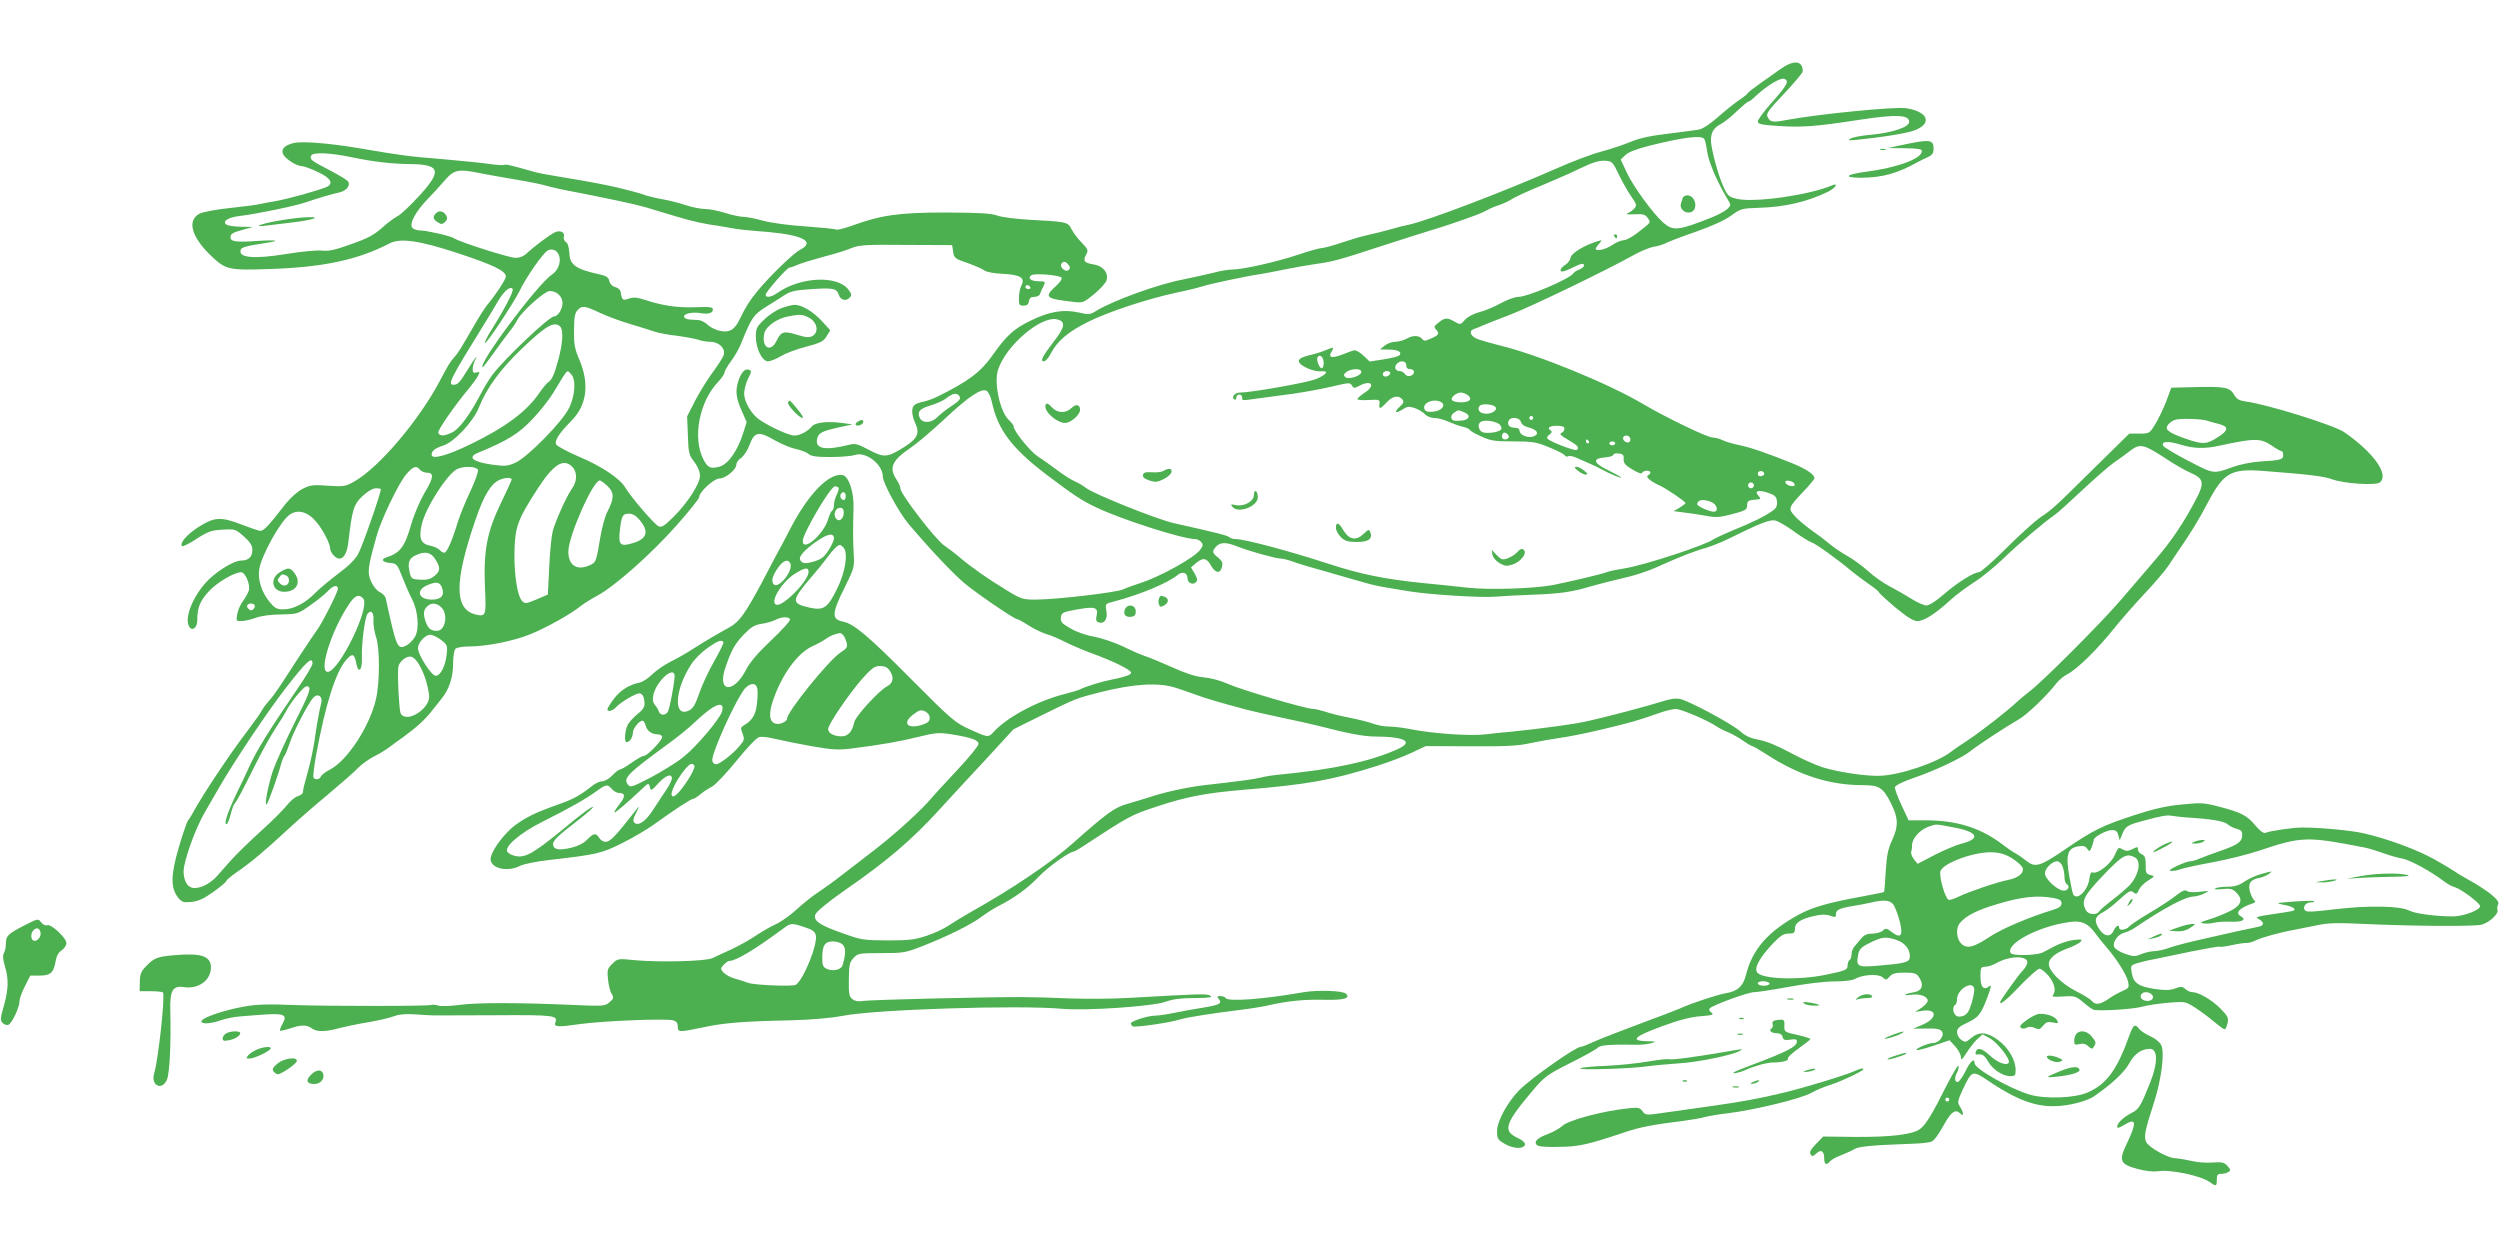 <?xml version="1.0" standalone="no"?>
<!DOCTYPE svg PUBLIC "-//W3C//DTD SVG 20010904//EN"
 "http://www.w3.org/TR/2001/REC-SVG-20010904/DTD/svg10.dtd">
<svg version="1.0" xmlns="http://www.w3.org/2000/svg"
 width="1280pt" height="640pt" viewBox="0 0 1280 640"
 preserveAspectRatio="xMidYMid meet">
<g transform="translate(0,640) scale(0.1,-0.1)"
fill="#4caf50" stroke="none">
<path d="M9114 6045 c-27 -19 -74 -53 -106 -75 -31 -22 -58 -43 -60 -47 -1 -5
-22 -21 -46 -37 -23 -16 -72 -55 -108 -87 -42 -37 -78 -60 -98 -63 -17 -3 -89
-12 -159 -21 -88 -10 -149 -24 -190 -42 -34 -14 -102 -37 -151 -50 -49 -13
-149 -51 -223 -84 -270 -119 -658 -267 -758 -289 -22 -4 -65 -15 -95 -24 -30
-9 -84 -22 -120 -30 -36 -8 -98 -27 -139 -41 -41 -14 -83 -25 -94 -25 -10 0
-64 -15 -120 -34 -115 -38 -284 -76 -338 -76 -19 0 -62 -7 -94 -16 -33 -8
-104 -24 -158 -35 -131 -25 -361 -109 -445 -161 -31 -19 -38 -20 -89 -8 -78
17 -148 6 -245 -41 -87 -42 -125 -77 -197 -179 -60 -85 -122 -132 -284 -212
-20 -10 -52 -21 -70 -25 -17 -3 -38 -10 -44 -16 -18 -13 -16 -52 3 -93 24 -51
12 -79 -52 -120 -90 -57 -105 -59 -184 -18 -60 32 -71 35 -106 26 -120 -30
-173 -20 -160 32 7 30 23 38 116 59 l65 14 -58 8 c-71 9 -134 2 -150 -18 -22
-26 -61 -47 -90 -47 -28 0 -128 46 -180 82 -41 29 -77 92 -77 133 0 20 9 54
20 76 18 35 19 40 5 46 -21 7 -39 -12 -54 -56 -17 -52 -13 -88 16 -153 l26
-59 -18 -57 c-28 -89 -77 -159 -120 -171 -47 -13 -62 -6 -84 38 -56 110 -21
293 75 395 19 20 34 42 34 50 0 7 15 33 33 57 18 24 41 64 51 89 53 133 63
148 128 189 35 21 79 50 98 62 28 18 55 24 140 29 107 7 124 3 135 -30 8 -26
36 -34 54 -15 13 13 13 18 -5 42 -56 75 -247 66 -364 -17 -31 -22 -60 -26 -60
-9 0 14 110 139 122 139 6 0 24 6 41 14 18 8 77 26 132 41 55 14 120 34 145
45 40 16 73 18 280 16 l235 -1 5 -34 c5 -32 9 -36 75 -58 39 -14 77 -31 85
-38 9 -7 48 -15 92 -17 91 -4 118 -20 98 -59 -7 -12 -13 -41 -13 -63 -1 -37 2
-41 24 -41 17 0 25 6 27 23 3 16 10 22 28 22 15 0 27 7 30 18 3 9 10 25 15 34
14 26 12 28 -25 28 -38 0 -57 17 -35 31 16 11 140 1 153 -12 6 -5 -4 -22 -27
-43 -63 -57 -54 -65 83 -81 55 -7 56 -6 113 40 31 26 60 58 63 71 10 38 -20
73 -66 80 -49 8 -57 18 -39 50 12 22 10 28 -23 62 -20 20 -43 51 -52 69 -18
37 -27 38 -219 48 -66 4 -138 13 -160 21 -32 12 -94 15 -265 16 -240 0 -331
-13 -484 -69 -37 -13 -72 -22 -78 -18 -5 3 -75 10 -156 16 -85 5 -176 18 -217
29 -40 11 -85 20 -102 20 -16 0 -59 9 -93 20 -35 11 -81 20 -103 20 -21 0 -65
9 -96 19 -32 11 -87 25 -122 31 -35 6 -80 17 -100 25 -20 7 -76 22 -126 34
-90 20 -126 27 -305 57 -52 8 -108 19 -125 24 -122 35 -146 40 -153 36 -5 -3
-37 -1 -73 4 -35 6 -144 16 -241 25 -174 14 -206 18 -423 55 -153 26 -293 38
-340 28 -49 -11 -69 -33 -54 -60 13 -23 67 -58 92 -58 10 0 48 -13 83 -30 70
-32 85 -62 42 -79 -47 -19 -196 -60 -258 -71 -36 -6 -74 -13 -85 -16 -11 -3
-77 -11 -147 -19 -69 -7 -139 -20 -156 -29 -66 -34 -42 -120 60 -217 75 -71
89 -74 312 -66 269 10 441 48 601 131 54 28 150 15 342 -48 189 -62 253 -93
253 -122 0 -14 -52 -94 -96 -146 -12 -15 -41 -60 -64 -100 -66 -115 -84 -145
-104 -167 -21 -23 -30 -38 -74 -121 -106 -201 -310 -442 -436 -514 -47 -27
-54 -28 -136 -23 -77 6 -92 4 -131 -16 -25 -13 -61 -45 -87 -77 -97 -125 -114
-142 -136 -137 -12 3 -52 17 -91 32 -104 40 -137 38 -215 -11 -62 -39 -102
-85 -88 -100 4 -4 38 13 74 37 59 38 76 44 133 47 65 4 67 3 110 -35 31 -28
43 -46 43 -66 1 -38 -19 -57 -57 -57 -40 0 -138 -62 -186 -118 -69 -81 -105
-181 -80 -221 16 -25 41 -4 41 32 0 65 13 98 57 147 42 47 132 100 168 100 21
0 48 -65 39 -93 -3 -12 -17 -36 -29 -53 -13 -17 -27 -47 -30 -67 -7 -36 -6
-37 21 -37 16 0 49 8 74 17 27 10 79 17 130 17 84 2 85 2 150 48 36 25 76 58
89 72 27 29 51 34 51 11 0 -16 -76 -167 -103 -205 -23 -31 -151 -226 -193
-292 -18 -27 -43 -62 -57 -76 -13 -15 -30 -37 -36 -49 -6 -12 -39 -59 -74
-105 -91 -119 -226 -323 -273 -408 -10 -19 -24 -42 -31 -50 -6 -8 -28 -71 -48
-140 -41 -140 -42 -206 -3 -256 19 -23 27 -26 68 -22 36 4 63 16 113 52 37 26
67 52 67 57 0 4 24 24 53 44 64 43 144 110 256 214 47 44 142 127 211 184 69
58 139 119 155 137 17 17 53 43 80 57 28 14 61 34 75 45 14 10 48 36 77 56 63
46 110 88 143 131 14 18 37 46 51 64 39 48 59 110 59 180 0 36 5 68 12 75 7 7
37 12 67 12 93 0 231 28 317 63 83 34 207 103 257 144 15 12 53 36 85 53 88
47 276 213 405 359 64 72 117 138 117 146 0 26 75 95 103 95 31 0 87 45 87 71
0 10 11 26 25 35 13 9 33 39 43 67 25 67 47 71 130 22 34 -19 82 -39 107 -44
25 -5 54 -16 64 -25 14 -12 39 -16 114 -16 52 0 108 5 123 10 55 21 144 -47
144 -110 0 -33 85 -188 133 -244 119 -140 228 -254 286 -303 68 -56 254 -183
269 -183 4 0 30 -14 58 -32 27 -17 67 -37 90 -44 22 -6 67 -25 100 -42 32 -16
91 -41 129 -55 118 -43 209 -88 206 -102 -2 -11 -31 -21 -101 -35 -48 -9 -135
-36 -161 -50 -8 -4 -44 -15 -80 -24 -138 -35 -295 -119 -363 -195 -25 -28 -30
-27 -121 15 -74 33 -92 48 -300 257 -217 219 -293 283 -347 294 -62 12 -61 40
10 182 45 91 47 98 43 165 -4 73 -4 124 -1 236 3 82 -25 163 -57 168 -69 10
-172 -95 -263 -268 -24 -47 -60 -115 -80 -151 -19 -37 -51 -97 -71 -135 -82
-153 -114 -198 -161 -224 -58 -32 -129 -73 -194 -115 -28 -18 -78 -47 -111
-63 -33 -17 -75 -46 -95 -66 -19 -19 -48 -38 -64 -41 -53 -11 -98 -39 -131
-83 -18 -24 -33 -48 -33 -53 0 -16 26 -10 45 11 23 25 99 70 118 70 17 0 27
-21 27 -55 0 -16 -12 -33 -36 -51 -19 -15 -42 -40 -50 -55 -15 -30 -19 -89 -6
-89 15 0 32 24 32 47 0 23 32 63 50 63 5 0 12 -11 16 -25 7 -28 31 -45 63 -45
12 0 21 -6 21 -14 0 -18 -76 -96 -93 -96 -8 0 -36 -16 -63 -35 -27 -19 -54
-35 -60 -35 -5 0 -23 -13 -39 -30 -16 -17 -39 -30 -51 -30 -12 0 -35 -10 -51
-23 -64 -50 -95 -68 -175 -96 -116 -41 -165 -65 -223 -108 -52 -40 -111 -118
-122 -161 -13 -54 79 -82 150 -45 18 9 82 22 142 29 253 29 274 34 380 87 55
27 129 71 165 97 101 73 188 130 199 130 5 0 22 11 38 24 15 13 42 30 59 39
17 9 73 68 125 132 54 67 103 118 116 121 13 4 51 -1 86 -10 34 -8 117 -25
185 -37 105 -18 133 -20 205 -11 162 21 234 34 334 58 92 23 110 24 170 15
107 -17 143 -30 143 -50 0 -10 -50 -71 -112 -137 -61 -65 -119 -128 -127 -138
-47 -58 -183 -182 -285 -261 -64 -49 -144 -112 -179 -138 -34 -27 -86 -64
-114 -83 -29 -18 -80 -59 -114 -90 -33 -31 -82 -65 -107 -76 -26 -12 -72 -38
-103 -59 -30 -21 -87 -52 -125 -70 -38 -17 -81 -37 -95 -44 -31 -17 -270 -23
-401 -11 -85 9 -86 8 -113 -19 -25 -24 -27 -32 -22 -80 3 -29 11 -62 19 -74
12 -20 10 -24 -12 -43 -24 -20 -32 -20 -195 -13 -271 12 -484 12 -571 0 -44
-6 -93 -8 -109 -4 -15 5 -31 6 -35 4 -11 -7 -505 -7 -697 -1 -139 6 -200 4
-265 -8 -97 -17 -210 -55 -216 -73 -5 -18 43 -16 98 3 25 9 70 18 100 20 30 3
89 7 130 10 95 6 112 -3 87 -47 -10 -18 -16 -34 -13 -36 2 -2 25 3 50 11 58
20 87 20 112 1 25 -19 69 -19 141 1 32 8 83 19 113 24 85 14 142 27 177 40 20
7 59 10 105 6 40 -3 82 -5 93 -5 11 0 152 0 313 1 302 2 320 -1 305 -38 -8
-22 13 -24 128 -7 120 16 434 29 475 19 17 -5 24 -13 24 -31 0 -31 6 -31 130
-5 106 23 208 31 450 36 106 3 201 11 265 23 169 33 901 56 1123 36 122 -11
463 12 530 36 38 14 80 19 150 19 76 1 93 3 78 12 -19 11 -42 10 -411 -11 -82
-5 -220 -6 -305 -3 -85 4 -200 7 -255 7 -206 0 -777 -14 -808 -20 -21 -4 -39
-1 -52 9 -17 13 -20 25 -19 100 1 76 4 89 24 111 22 24 29 25 142 25 111 0
124 2 206 34 127 49 258 114 307 152 24 18 62 42 85 54 83 42 152 92 207 150
47 50 159 130 181 130 3 0 22 11 41 23 241 158 251 164 382 207 150 50 252 70
443 86 329 27 452 49 681 121 61 19 143 50 183 69 l72 34 228 -1 c179 -1 243
2 302 15 41 9 109 21 150 27 41 5 143 25 225 45 150 36 178 44 289 83 33 12
71 21 86 21 27 0 164 -58 210 -90 14 -9 41 -23 60 -30 19 -8 53 -27 74 -42 21
-15 43 -28 47 -28 5 0 41 -21 81 -47 162 -104 318 -153 485 -153 85 0 104 -12
145 -93 38 -77 39 -116 5 -190 -21 -46 -27 -78 -32 -159 -3 -56 -7 -103 -9
-105 -1 -2 -54 -12 -117 -24 -164 -30 -246 -53 -314 -89 -161 -87 -243 -179
-276 -313 -14 -56 -43 -83 -102 -92 -45 -8 -179 -52 -237 -79 -19 -8 -114 -45
-210 -80 -96 -36 -200 -76 -230 -90 -30 -14 -60 -26 -67 -26 -26 0 -254 -161
-313 -220 -61 -62 -114 -159 -115 -209 0 -42 3 -46 40 -68 44 -26 98 -27 103
-3 1 10 -14 23 -40 35 -74 35 -62 73 74 235 67 79 76 86 203 150 69 34 130 69
136 76 10 13 63 17 194 15 28 -1 64 3 80 8 27 8 25 9 -22 10 -89 2 -67 24 75
76 89 33 148 48 199 52 63 5 70 8 55 19 -11 8 -14 16 -7 22 17 17 196 82 225
82 16 0 95 12 177 27 86 16 183 28 233 28 51 0 94 5 108 13 39 23 120 27 141
8 17 -15 19 -15 36 4 14 16 31 20 76 20 51 0 61 -3 75 -24 26 -41 15 -70 -29
-77 -50 -8 -59 -19 -9 -12 42 6 82 -9 82 -31 0 -8 -15 -24 -32 -36 l-33 -21
41 6 c75 11 72 -41 -4 -72 l-47 -20 69 1 c54 1 71 -3 79 -16 14 -21 -15 -58
-45 -58 -24 0 -93 -29 -85 -36 3 -3 42 7 87 22 l82 28 29 -32 c16 -18 29 -42
29 -55 0 -18 6 -13 29 23 16 25 40 56 55 70 l27 24 35 -19 c40 -21 109 -109
99 -126 -11 -17 -56 -1 -97 37 -41 37 -63 43 -72 19 -3 -9 -1 -15 7 -14 27 3
36 -2 56 -36 24 -41 75 -75 114 -75 24 0 27 4 27 32 0 51 -37 114 -90 153 -57
42 -96 45 -138 10 -26 -22 -31 -23 -50 -9 -12 8 -22 26 -22 39 0 20 11 29 53
49 58 28 69 41 104 134 18 48 20 62 9 53 -29 -24 -46 -6 -46 49 0 46 2 50 24
50 14 0 40 9 58 19 64 37 158 40 158 4 0 -9 -9 -26 -19 -37 -19 -20 -40 -48
-97 -129 -52 -72 -12 -51 74 41 48 50 95 92 104 92 9 0 30 -17 47 -37 31 -37
40 -80 21 -99 -7 -7 11 -9 53 -6 60 4 65 2 106 -32 23 -20 48 -37 54 -37 49
-6 201 5 242 16 28 8 89 17 137 21 87 7 87 7 140 -27 29 -19 72 -51 96 -72 24
-20 47 -37 52 -37 5 0 11 14 15 31 6 27 2 36 -36 75 -45 45 -111 84 -144 84
-10 0 -26 7 -36 16 -15 14 -23 14 -53 3 -27 -10 -51 -10 -107 -2 -82 13 -107
31 -115 85 -6 34 -4 36 27 46 19 6 59 16 89 21 30 6 117 24 192 40 75 15 139
26 142 24 2 -3 31 1 63 8 32 7 67 12 77 11 10 0 32 6 47 14 29 14 120 40 199
54 25 5 76 15 115 23 55 12 105 13 250 6 241 -11 541 -13 587 -4 40 8 93 56
85 77 -2 7 -1 20 4 29 9 19 -48 66 -151 124 -36 20 -69 40 -75 45 -5 4 -49 31
-97 58 -88 50 -244 108 -368 136 -61 14 -227 30 -315 29 -46 0 -162 -17 -185
-27 -11 -4 -27 8 -52 37 -43 52 -74 68 -187 97 -76 20 -92 21 -190 11 -77 -7
-143 -22 -241 -54 -166 -54 -213 -77 -360 -178 -126 -86 -151 -93 -197 -55
-15 12 -39 29 -52 36 -13 6 -44 28 -69 47 -110 84 -234 123 -392 123 l-88 0
-36 77 c-20 42 -35 84 -34 92 2 10 37 27 93 47 107 36 252 104 292 137 35 29
182 125 246 162 45 25 147 123 197 188 12 15 36 35 53 44 51 25 158 131 244
239 27 34 93 110 148 169 55 58 112 125 127 148 15 23 37 56 48 72 59 84 110
167 152 248 83 157 119 178 283 166 235 -18 313 -27 355 -43 62 -22 224 -33
245 -16 48 40 -30 151 -182 257 -49 35 -395 143 -503 157 -36 5 -48 12 -62 36
-21 37 -49 42 -202 38 l-119 -3 -27 -73 c-16 -40 -41 -92 -57 -117 -27 -44
-29 -45 -80 -45 l-51 0 -179 -176 c-208 -206 -213 -210 -278 -254 -27 -19
-105 -89 -173 -157 -68 -68 -131 -123 -140 -123 -27 0 -112 -54 -181 -114 -39
-34 -74 -56 -88 -56 -13 0 -48 16 -78 35 -30 19 -81 48 -112 64 -32 17 -80 51
-107 76 -28 25 -75 60 -105 77 -31 17 -72 45 -92 62 -20 17 -62 49 -94 71 -31
22 -70 55 -86 73 -35 39 -33 43 45 126 31 32 56 63 56 67 0 20 -41 47 -111 76
-134 54 -213 81 -274 94 -33 7 -72 18 -87 26 -15 7 -37 13 -50 13 -26 0 -238
102 -353 170 -178 106 -543 255 -735 301 -47 12 -100 27 -117 34 -36 15 -44
42 -15 51 9 3 31 11 47 19 17 7 80 32 140 55 111 43 491 227 620 299 38 22 88
43 110 47 22 3 54 13 70 22 17 8 85 34 152 57 77 27 141 56 175 80 50 37 56
38 143 41 134 4 246 30 354 82 40 20 58 49 19 32 -113 -48 -389 -88 -481 -69
-46 11 -50 14 -73 63 -28 61 -64 196 -64 238 0 41 15 65 53 84 17 10 54 39 81
66 28 26 54 48 58 48 4 0 16 8 26 18 64 61 136 106 158 98 26 -10 14 -33 -61
-117 -41 -46 -75 -91 -75 -101 0 -13 17 -17 104 -23 122 -8 192 -3 419 32 185
28 252 26 252 -11 0 -27 -87 -56 -196 -66 -48 -4 -95 -13 -105 -20 -16 -9 -10
-10 31 -6 119 12 222 28 273 41 117 31 107 101 -18 121 -55 9 -451 -30 -611
-60 -75 -14 -85 -12 -99 15 -9 16 3 34 85 120 52 55 95 106 95 114 0 56 -47
60 -116 10z m-388 -357 c5 -7 11 -37 15 -66 7 -50 50 -151 100 -235 23 -37 23
-37 4 -56 -11 -11 -45 -29 -75 -42 -179 -71 -203 -73 -254 -29 -53 47 -156
188 -188 259 l-30 64 24 23 c15 15 56 31 123 48 176 44 268 55 281 34z m-6926
-93 c110 -23 205 -34 295 -35 159 -1 170 -33 53 -161 -46 -50 -96 -98 -113
-106 -16 -9 -47 -31 -67 -49 -56 -50 -79 -62 -181 -98 -72 -26 -105 -33 -139
-29 -25 3 -105 -5 -179 -17 -172 -28 -253 -20 -236 23 4 10 34 19 91 27 47 7
86 14 86 17 0 3 -44 3 -98 -1 -103 -7 -132 -3 -132 19 0 18 12 25 69 40 l46
13 -60 1 c-33 1 -66 5 -74 10 -27 17 7 39 72 46 77 9 278 50 332 69 61 21 136
43 173 51 39 8 61 41 40 60 -7 7 -49 32 -93 55 -93 48 -100 54 -92 73 7 19 98
15 207 -8z m6490 -92 c19 -39 48 -89 64 -112 25 -35 27 -43 15 -57 -7 -9 -22
-20 -34 -25 -14 -6 -4 -8 34 -6 45 2 55 -1 68 -20 16 -24 19 -19 -57 -78 -25
-19 -55 -35 -67 -35 -12 0 -39 -11 -59 -25 -34 -23 -84 -34 -84 -18 0 3 8 15
18 26 16 19 16 19 -8 12 -65 -19 -135 -61 -138 -83 -2 -12 -14 -30 -28 -38
-25 -17 -32 -34 -14 -34 6 0 30 9 52 20 47 23 58 24 58 10 0 -6 -11 -15 -24
-20 -13 -5 -27 -13 -30 -19 -17 -28 -234 -121 -282 -121 -18 0 -58 -15 -91
-33 -32 -18 -80 -38 -108 -45 -30 -8 -59 -23 -74 -39 -23 -26 -24 -27 -53 -10
-38 22 -50 21 -82 -4 -25 -20 -26 -23 -11 -39 17 -19 11 -27 -37 -47 -21 -10
-29 -9 -38 3 -16 18 -48 18 -80 -1 -14 -8 -39 -14 -56 -15 -18 0 -42 -9 -55
-20 l-24 -19 47 -1 c46 0 69 -13 52 -30 -5 -5 -41 -14 -80 -20 l-71 -11 -33
31 c-19 18 -40 29 -49 26 -9 -2 -37 -13 -63 -23 -51 -19 -69 -13 -50 17 14 24
11 24 -31 7 -18 -8 -56 -20 -84 -26 -38 -10 -53 -18 -53 -30 0 -22 75 -56 114
-52 44 4 28 -18 -29 -41 -48 -18 -329 -68 -386 -68 -27 0 -47 -24 -29 -35 6
-4 10 1 10 9 0 9 7 16 15 16 8 0 15 -7 15 -15 0 -17 -4 -17 80 -5 36 5 117 16
180 24 63 9 155 26 204 38 81 19 89 20 98 4 8 -14 12 -15 38 -1 64 33 85 1 25
-37 -19 -13 -35 -27 -35 -31 0 -5 26 -7 58 -5 54 3 57 2 55 -19 -4 -30 3 -29
37 7 30 33 61 38 80 15 10 -12 7 -19 -16 -40 -30 -28 -17 -34 21 -9 20 13 30
14 58 5 19 -7 43 -21 52 -31 11 -12 31 -20 49 -20 17 0 50 -9 72 -19 23 -10
55 -22 73 -26 17 -3 34 -11 37 -17 4 -6 31 -21 61 -34 46 -21 69 -24 162 -24
98 0 116 -3 182 -30 40 -16 76 -34 80 -41 4 -6 12 -9 18 -5 6 4 25 0 43 -8 18
-8 49 -22 68 -30 19 -8 46 -21 60 -29 37 -21 100 -47 100 -42 0 3 -29 19 -65
37 -78 37 -85 61 -17 66 23 2 42 8 42 13 0 6 12 9 28 7 22 -2 27 -8 25 -29 -1
-20 8 -31 45 -53 28 -17 48 -24 50 -17 4 13 42 15 42 2 0 -5 -6 -12 -12 -15
-16 -6 14 -32 60 -52 33 -15 132 -82 132 -90 0 -2 -14 -13 -30 -23 l-31 -18
53 -7 c29 -3 80 -11 113 -17 51 -10 71 -8 135 9 62 16 75 23 75 40 0 27 5 31
43 34 29 2 30 3 15 20 -23 25 1 32 52 14 33 -12 41 -19 43 -44 2 -23 -3 -34
-25 -49 -40 -28 -99 -57 -200 -98 -48 -20 -92 -41 -98 -45 -35 -29 -359 -135
-457 -150 -37 -6 -78 -14 -90 -19 -32 -12 -177 -46 -275 -66 -98 -19 -327 -26
-438 -14 -44 5 -148 16 -232 24 -194 20 -314 44 -483 99 -199 65 -428 126
-473 126 -13 0 -27 4 -32 9 -9 9 -55 21 -283 72 -89 20 -411 149 -452 181 -14
11 -39 26 -56 33 -17 7 -57 32 -90 57 -32 24 -78 57 -102 72 -40 28 -122 129
-122 152 0 6 -11 21 -25 34 -45 42 -77 189 -55 257 40 123 218 276 301 258 47
-10 43 -39 -16 -114 -57 -75 -71 -101 -51 -101 9 0 24 17 35 38 34 67 92 115
196 166 106 52 304 117 450 148 50 10 110 25 135 33 42 13 225 52 295 62 17 2
71 13 120 23 50 10 124 23 165 29 83 11 122 22 320 87 74 24 180 58 235 75 55
17 114 35 130 41 118 40 167 59 187 71 13 8 41 20 63 27 22 7 51 21 65 30 14
10 81 41 150 69 69 29 161 69 205 91 58 28 91 38 120 37 39 -2 41 -3 75 -74z
m-5820 8 c30 -6 109 -20 175 -31 66 -11 134 -25 152 -31 17 -5 67 -17 110 -25
43 -8 96 -19 118 -23 207 -42 262 -55 340 -80 143 -44 195 -58 265 -70 36 -5
83 -13 105 -17 47 -9 55 -10 200 -22 177 -16 239 -50 163 -90 -36 -18 -159
-138 -222 -215 -38 -46 -59 -80 -89 -142 -25 -52 -50 -68 -96 -60 -22 4 -52
17 -66 31 -14 13 -36 25 -48 25 -12 1 -33 2 -46 3 -13 1 -26 6 -28 13 -6 16
39 27 83 20 42 -7 64 0 64 19 0 12 -18 14 -91 11 -93 -3 -167 8 -258 38 -40
13 -58 14 -82 6 -31 -11 -34 -9 -41 34 -2 11 -14 22 -28 25 -15 4 -26 15 -30
30 -4 19 -15 27 -45 34 -126 27 -158 49 -160 111 -2 31 -8 51 -18 56 -8 5 -13
17 -10 28 6 23 -21 35 -49 20 -29 -15 -108 -75 -139 -104 -17 -17 -37 -25 -61
-25 -31 0 -289 82 -313 100 -15 11 -140 40 -173 40 -16 0 -35 6 -41 14 -17 20
17 83 77 145 26 27 65 69 86 94 52 60 70 64 196 38z m394 -425 c8 -33 -8 -71
-38 -92 -74 -48 -392 -475 -353 -474 1 0 27 34 57 76 30 42 66 91 80 108 14
17 32 44 40 60 21 41 139 146 164 146 37 0 66 -28 66 -62 0 -31 -24 -68 -43
-68 -25 0 -250 -213 -315 -298 -15 -19 -43 -65 -62 -102 -56 -106 -109 -177
-145 -194 -41 -20 -64 -20 -71 -2 -5 12 81 136 160 231 18 22 38 50 44 62 10
19 9 20 -8 16 -15 -4 -20 0 -20 16 0 12 5 31 10 42 23 43 0 15 -35 -43 -40
-65 -51 -78 -72 -78 -33 0 -22 23 165 325 17 28 45 73 61 102 32 54 65 81 76
63 6 -10 -39 -98 -108 -208 -22 -35 -37 -65 -34 -68 7 -7 145 202 177 266 35
73 123 198 145 208 26 12 51 -1 59 -32z m2606 -41 c10 -12 10 -19 2 -27 -15
-15 -48 14 -38 31 10 15 21 14 36 -4z m-195 -115 c3 -5 -1 -10 -9 -10 -9 0
-16 5 -16 10 0 6 4 10 9 10 6 0 13 -4 16 -10z m-2205 -131 c36 -17 108 -44
160 -59 52 -16 109 -33 125 -39 17 -6 66 -15 110 -20 45 -6 93 -15 109 -20 15
-6 43 -11 62 -11 44 0 78 -32 70 -65 -3 -13 -28 -52 -54 -87 -26 -35 -67 -100
-91 -146 l-43 -84 4 -97 c3 -90 5 -101 33 -136 18 -24 29 -51 29 -71 0 -41
-65 -141 -138 -213 -46 -45 -59 -53 -75 -45 -21 10 -141 149 -169 197 -28 47
-120 109 -236 158 -60 26 -113 54 -118 63 -11 19 14 57 77 121 80 80 94 189
41 314 -23 53 -28 78 -27 148 0 66 4 89 17 104 23 26 38 24 114 -12z m-202
-71 c17 -17 14 -82 -8 -165 -21 -79 -34 -108 -53 -120 -7 -4 -28 -29 -45 -54
-64 -95 -174 -177 -354 -264 -121 -59 -198 -79 -198 -53 0 20 17 33 60 47 56
18 155 124 183 197 38 96 110 195 217 297 123 118 168 145 198 115z m3909
-181 c1 -15 -2 -29 -8 -32 -11 -7 -32 43 -23 56 10 18 29 3 31 -24z m423 -17
c0 -13 7 -20 20 -20 24 0 27 -25 3 -34 -11 -4 -22 -1 -29 8 -6 9 -18 16 -27
16 -22 0 -31 18 -17 35 18 22 50 19 50 -5z m-230 -34 c0 -21 -68 -42 -83 -26
-9 9 -7 15 7 26 26 18 76 19 76 0z m-4046 -12 c26 -25 21 -111 -11 -174 -35
-71 -213 -252 -274 -279 -40 -18 -53 -19 -119 -10 -100 14 -129 38 -72 61 148
61 209 98 277 171 39 40 86 101 106 133 81 133 70 122 93 98z m4194 4 c-7 -19
-38 -22 -38 -4 0 10 9 16 21 16 12 0 19 -5 17 -12z m-2039 -149 c30 -139 102
-234 276 -367 146 -110 182 -134 260 -171 131 -62 440 -161 504 -161 10 0 24
-7 31 -15 11 -13 10 -20 -6 -41 -30 -40 -203 -136 -304 -169 -30 -9 -71 -24
-90 -33 -39 -16 -335 -51 -446 -52 -67 0 -75 2 -150 48 -95 58 -172 111 -239
167 -27 23 -64 51 -82 63 -46 33 -223 263 -223 291 0 9 -9 30 -20 46 -40 60
-23 98 72 162 31 21 107 85 169 143 126 118 193 164 220 149 10 -5 22 -31 28
-60z m-165 18 c-2 -7 -23 -24 -47 -39 -23 -15 -53 -39 -67 -53 -29 -31 -75
-34 -90 -6 -16 31 -2 49 54 65 29 9 64 24 77 34 13 11 31 21 39 24 19 7 40 -9
34 -25z m2601 20 c26 -20 10 -37 -35 -37 -21 0 -42 5 -46 12 -8 13 22 38 46
38 9 0 24 -6 35 -13z m-135 -37 c25 -16 -1 -45 -44 -48 -27 -2 -38 1 -43 14
-12 32 51 57 87 34z m264 -16 c42 -16 -10 -53 -55 -39 -19 6 -25 26 -12 38 8
9 46 9 67 1z m-150 -34 c36 -13 33 -37 -6 -43 -18 -2 -39 -2 -45 0 -19 7 -16
30 5 42 21 13 16 13 46 1z m356 -30 c0 -5 -4 -10 -10 -10 -5 0 -10 5 -10 10 0
6 5 10 10 10 6 0 10 -4 10 -10z m-63 -20 c3 -13 19 -24 44 -30 44 -12 52 -36
15 -46 -29 -7 -66 11 -66 31 0 9 -10 15 -24 15 -28 0 -40 14 -32 35 8 23 57
19 63 -5z m3513 6 c8 -3 34 -10 58 -16 55 -14 54 -33 -5 -70 -57 -36 -74 -37
-166 -5 -87 31 -106 47 -86 71 7 9 22 20 34 24 21 9 139 6 165 -4z m-3621 -20
c7 -8 11 -19 7 -24 -10 -17 -85 -25 -101 -12 -20 17 -19 47 3 53 26 8 75 -2
91 -17z m331 -21 c0 -9 -7 -18 -16 -22 -12 -4 -2 -14 35 -35 50 -29 60 -41 43
-52 -9 -6 -131 41 -147 56 -7 6 -4 14 8 23 12 8 14 15 8 20 -23 13 -9 25 29
25 29 0 40 -4 40 -15z m-286 -46 c-8 -14 -34 -11 -34 4 0 8 3 17 7 20 9 9 34
-13 27 -24z m621 1 c3 -5 4 -14 0 -20 -8 -13 -35 -1 -35 16 0 16 26 19 35 4z
m-210 -20 c3 -5 1 -10 -4 -10 -6 0 -11 5 -11 10 0 6 2 10 4 10 3 0 8 -4 11
-10z m3494 -20 c24 -17 48 -30 53 -30 4 0 8 -9 8 -20 0 -23 -14 -27 -120 -33
-41 -3 -102 -15 -135 -27 -105 -38 -98 -38 -232 31 -67 35 -125 70 -128 77 -9
23 25 25 88 6 69 -21 122 -23 200 -6 181 39 210 39 266 2z m-3359 10 c0 -5 -7
-10 -15 -10 -8 0 -15 5 -15 10 0 6 7 10 15 10 8 0 15 -4 15 -10z m2813 -74
c46 -31 105 -65 131 -76 68 -29 74 -51 33 -130 -63 -121 -125 -215 -211 -315
-47 -55 -128 -149 -180 -210 -98 -114 -403 -420 -466 -466 -19 -15 -46 -37
-60 -50 -43 -42 -193 -159 -255 -199 -33 -22 -72 -48 -87 -60 -72 -55 -257
-118 -362 -122 -69 -3 -211 18 -293 43 -38 12 -113 46 -168 76 -65 35 -121 58
-159 65 -43 8 -68 19 -95 43 -42 38 -260 155 -308 166 -23 5 -52 1 -91 -12
-69 -22 -290 -81 -387 -102 -66 -15 -237 -38 -385 -53 -36 -3 -96 -9 -135 -14
-81 -9 -266 4 -374 25 -40 8 -93 15 -117 15 -24 0 -61 6 -81 14 -21 8 -76 22
-122 31 -47 9 -103 23 -125 31 -23 7 -50 14 -62 14 -36 0 -373 99 -438 129
-35 16 -88 30 -123 33 -43 4 -91 20 -160 51 -54 24 -116 50 -138 57 -22 7 -75
30 -117 51 -43 20 -108 42 -145 49 -39 6 -91 24 -121 42 -46 26 -53 34 -50 57
3 24 8 27 79 40 94 17 113 12 104 -29 -5 -22 -3 -32 9 -36 29 -11 48 15 41 57
-7 38 -6 38 37 49 138 36 280 96 330 138 22 18 48 9 48 -18 0 -25 27 -37 43
-21 9 9 8 19 -6 44 l-19 32 27 23 c34 29 54 25 75 -13 22 -40 47 -44 56 -9 6
22 2 31 -19 49 -31 24 -33 32 -10 57 21 23 52 23 111 -1 59 -23 194 -61 220
-61 11 0 39 -7 63 -16 24 -9 107 -34 184 -55 77 -22 162 -47 189 -54 26 -8 76
-19 110 -24 33 -6 88 -15 121 -20 103 -16 358 -32 431 -26 38 3 123 8 189 10
141 5 205 14 300 43 39 11 113 30 165 42 52 11 129 36 170 55 110 50 198 85
255 100 27 8 77 28 110 44 168 83 217 102 244 96 15 -3 58 -28 95 -55 37 -27
77 -52 89 -56 22 -6 137 -89 208 -149 20 -16 59 -46 87 -65 28 -19 51 -38 52
-42 0 -4 38 -39 84 -78 61 -50 93 -70 113 -70 33 0 92 37 167 106 29 27 85 68
122 92 38 23 107 80 154 125 79 76 203 181 259 220 14 9 78 67 144 129 66 62
139 125 161 140 23 15 59 42 81 59 51 39 69 36 178 -35z m-8153 -46 c26 -26
26 -74 -1 -111 -28 -39 -84 -164 -99 -218 -6 -24 -15 -107 -18 -185 l-7 -140
-58 -25 c-52 -22 -59 -23 -73 -9 -25 25 -42 134 -40 253 3 129 16 164 120 325
81 124 131 155 176 110z m-780 -15 c7 -8 23 -15 35 -15 38 0 36 -25 -10 -101
-24 -41 -55 -113 -69 -162 -34 -118 -57 -148 -128 -171 -30 -9 -20 -25 18 -28
35 -3 38 -6 64 -73 15 -38 37 -89 49 -112 31 -58 39 -149 17 -191 -9 -17 -30
-39 -46 -47 -45 -23 -50 -12 -105 241 -2 11 -16 26 -30 32 -15 7 -34 30 -45
55 -20 46 -18 67 28 232 23 84 115 276 154 319 35 39 49 44 68 21z m297 -1 c3
-9 -15 -59 -40 -112 -25 -53 -53 -122 -62 -152 -29 -96 -57 -160 -70 -160 -7
0 -18 7 -25 15 -7 8 -28 17 -47 21 -48 9 -60 38 -44 107 19 88 135 267 185
287 37 15 96 12 103 -6z m6586 -19 c1 -5 -6 -11 -15 -13 -11 -2 -18 3 -18 13
0 17 30 18 33 0z m-6413 -31 c0 -2 -24 -55 -54 -117 -73 -150 -91 -248 -83
-435 7 -145 5 -151 -49 -138 -109 28 -108 169 1 486 43 126 80 186 125 204 30
12 60 12 60 0z m492 -34 c34 -34 33 -62 -4 -134 -11 -22 -26 -78 -34 -125 -22
-132 -22 -131 -59 -147 -63 -26 -105 2 -105 72 0 79 126 364 161 364 6 0 24
-14 41 -30z m6076 12 c3 -9 -3 -13 -19 -10 -12 1 -24 9 -27 16 -3 9 3 13 19
10 12 -1 24 -9 27 -16z m-208 -7 c0 -8 -7 -15 -15 -15 -8 0 -15 7 -15 15 0 8
7 15 15 15 8 0 15 -7 15 -15z m-4687 -11 c3 -4 0 -19 -8 -35 -8 -15 -15 -39
-15 -53 0 -14 -4 -28 -10 -31 -5 -3 -14 -23 -20 -43 -21 -76 -130 -171 -130
-112 0 38 142 280 165 280 6 0 14 -3 18 -6z m-2343 -9 c0 -21 -97 -299 -117
-333 -15 -27 -53 -64 -101 -99 -42 -32 -96 -76 -118 -99 -52 -53 -112 -84
-163 -84 -33 0 -44 6 -70 37 -41 50 -62 115 -54 167 10 70 109 248 155 280 43
31 95 16 140 -39 31 -37 68 -109 68 -131 0 -10 7 -26 17 -36 36 -40 68 -12 77
69 19 165 27 191 72 233 27 25 53 40 69 40 14 0 25 -2 25 -5z m2380 -35 c0
-11 -4 -20 -9 -20 -14 0 -23 18 -16 30 10 17 25 11 25 -10z m4435 -32 c27 -12
35 -48 10 -48 -23 0 -85 28 -85 38 0 24 34 29 75 10z m-4445 -52 c0 -32 -23
-51 -39 -32 -17 20 -4 56 20 56 13 0 19 -7 19 -24z m-1047 -36 c52 -61 41 -99
-34 -121 -62 -19 -73 -9 -66 60 9 80 14 91 47 91 19 0 36 -10 53 -30z m997
-97 c0 -9 -12 -35 -27 -59 -22 -35 -37 -47 -73 -58 -49 -15 -65 -12 -74 10 -7
18 38 63 103 104 45 29 71 30 71 3z m50 -48 c23 -28 8 -126 -34 -209 -48 -99
-69 -113 -141 -97 -94 21 -94 35 3 149 32 37 71 85 87 107 30 41 54 65 66 65
3 0 12 -7 19 -15z m-2091 -59 c28 -44 26 -60 -6 -86 -20 -16 -38 -20 -72 -18
-45 3 -46 4 -55 45 -10 46 1 68 39 83 44 19 73 11 94 -24z m1818 -22 c15 -40
-67 -137 -88 -103 -11 18 -2 46 28 87 26 35 50 41 60 16z m93 -42 c0 -46 -133
-181 -166 -168 -34 13 28 115 95 158 52 33 71 35 71 10z m-1876 -84 c13 -37
-6 -58 -53 -58 -69 0 -84 48 -23 74 48 20 65 17 76 -16z m-404 -53 c37 -44
-124 -373 -182 -375 -48 -1 17 208 106 342 32 50 54 59 76 33z m-557 -32 c4
-3 2 -12 -4 -20 -9 -10 -15 -10 -25 -2 -8 6 -11 15 -8 20 6 11 28 12 37 2z
m957 -13 c36 -36 20 -120 -23 -120 -30 0 -44 11 -56 43 -15 39 -14 63 5 81 21
22 50 20 74 -4z m-348 -67 c-1 -22 5 -59 13 -83 20 -56 20 -234 0 -320 -33
-141 -148 -316 -237 -361 -21 -11 -41 -26 -45 -34 -6 -17 -29 -20 -38 -6 -3 6
3 58 14 118 47 256 101 427 155 486 30 34 41 30 50 -19 11 -56 31 -37 29 27
-3 68 15 210 29 227 19 22 33 6 30 -35z m2133 7 c4 -6 -39 -54 -95 -107 -69
-65 -111 -114 -130 -152 -65 -125 -150 -116 -106 11 30 89 49 122 94 169 38
39 55 50 92 55 25 4 56 13 70 20 30 16 66 18 75 4z m273 -83 c6 -6 13 -24 17
-38 5 -22 1 -29 -33 -51 -60 -40 -272 -302 -272 -337 0 -16 -39 -33 -60 -26
-32 10 -36 52 -10 125 44 127 123 235 197 270 27 12 59 30 73 40 21 15 42 23
71 29 4 0 11 -5 17 -12z m-2060 -23 c33 -26 34 -29 29 -75 -7 -61 -32 -109
-56 -109 -22 0 -91 107 -91 141 0 29 37 69 63 69 11 0 36 -12 55 -26z m1446
-12 c2 -4 -19 -48 -47 -97 -29 -50 -63 -124 -77 -165 -20 -59 -32 -78 -53 -88
-81 -39 -73 108 13 238 16 25 53 62 82 82 53 37 73 45 82 30z m-1555 -120 c24
-44 39 -90 48 -150 11 -67 -116 -150 -146 -94 -7 15 -17 183 -12 235 2 26 39
59 64 55 14 -2 31 -19 46 -46z m-549 11 c0 -10 -34 -67 -76 -128 -154 -226
-211 -319 -250 -405 -8 -19 -37 -80 -64 -135 -46 -97 -65 -155 -50 -155 4 0
13 21 20 47 6 26 16 53 22 60 14 17 30 47 107 201 35 70 81 152 101 182 20 30
47 73 58 95 12 22 39 60 61 85 32 36 42 43 52 32 11 -10 -3 -45 -74 -185 -47
-94 -97 -206 -111 -247 -25 -78 -44 -181 -30 -167 8 8 59 150 73 205 5 18 13
38 19 45 5 7 17 37 27 67 19 57 96 205 120 229 22 23 48 6 40 -27 -10 -39 -24
-116 -35 -197 -6 -38 -19 -103 -31 -145 -23 -84 -27 -99 -28 -117 -1 -7 -12
-15 -25 -19 -14 -3 -40 -25 -58 -48 -18 -23 -78 -83 -133 -132 -55 -50 -122
-115 -149 -145 -26 -30 -62 -69 -78 -88 -36 -39 -92 -65 -125 -56 -26 6 -43
40 -43 84 0 51 60 219 108 301 26 45 58 100 71 123 80 139 248 390 344 514
105 136 137 165 137 126z m2954 -35 c25 -35 20 -65 -12 -82 -41 -21 -161 -152
-168 -183 -11 -50 -32 -73 -65 -73 -39 0 -69 16 -69 37 0 24 105 178 173 256
51 57 65 67 93 67 23 0 38 -7 48 -22z m-1100 -33 c-4 -52 -27 -171 -36 -182
-15 -18 -38 -16 -45 5 -3 9 -12 24 -20 33 -22 25 -7 81 34 129 37 43 69 50 67
15z m424 -64 c2 -14 1 -49 -3 -79 -7 -54 -24 -81 -68 -107 -15 -9 -16 -14 -5
-41 11 -29 9 -35 -17 -65 -15 -19 -48 -49 -73 -67 -38 -27 -48 -30 -59 -19
-11 11 -8 27 17 93 44 113 120 265 147 292 29 29 57 25 61 -7z m2140 8 c20 -6
66 -22 102 -35 60 -22 119 -39 260 -77 30 -8 114 -27 185 -42 72 -15 153 -33
180 -40 150 -39 237 -56 295 -56 157 -1 201 -27 113 -66 -141 -63 -326 -102
-593 -128 -36 -3 -81 -10 -100 -15 -34 -9 -106 -19 -293 -40 -87 -10 -212 -37
-292 -65 -22 -7 -68 -21 -103 -31 -66 -18 -105 -47 -283 -205 -107 -95 -313
-234 -514 -346 -44 -25 -98 -58 -120 -73 -22 -15 -71 -38 -110 -51 -60 -20
-89 -24 -200 -24 -125 1 -135 2 -237 39 -111 39 -144 62 -134 93 6 16 67 66
153 126 209 144 342 257 483 412 45 50 149 162 231 250 l148 161 143 71 c177
87 176 87 301 119 172 43 297 51 385 23z m-2321 -121 c-10 -37 -129 -179 -198
-234 -35 -28 -111 -75 -168 -105 -98 -51 -104 -52 -117 -35 -23 33 -1 55 201
203 50 36 113 87 140 113 99 95 157 119 142 58z m1063 -34 c0 -17 -9 -25 -35
-34 -78 -26 -109 7 -49 52 30 23 39 25 60 16 15 -7 24 -20 24 -34z m-1205
-244 c7 -11 -32 -79 -74 -130 -21 -24 -33 -32 -40 -25 -12 12 18 75 62 131 29
35 41 41 52 24z m-115 -66 c0 -9 -13 -34 -28 -57 -16 -23 -45 -68 -66 -100
-39 -62 -78 -89 -98 -69 -9 9 -6 22 11 54 12 24 15 34 7 23 -119 -152 -141
-175 -167 -175 -11 0 -24 9 -31 20 -17 27 -29 25 -62 -9 -17 -18 -46 -33 -79
-41 -64 -15 -91 -11 -95 14 -4 20 20 44 136 133 40 31 70 58 68 61 -5 5 -55
-32 -166 -124 -139 -113 -181 -137 -230 -127 -16 3 -35 12 -41 20 -22 25 62
98 181 157 135 68 214 112 271 153 54 39 59 39 82 13 9 -11 26 -20 36 -20 34
0 34 -19 1 -60 -17 -22 -28 -40 -24 -40 7 0 66 50 137 117 37 35 38 36 44 14
6 -22 8 -21 43 18 39 42 70 53 70 25z m7750 -199 c134 -8 196 -19 215 -35 11
-10 32 -20 48 -24 20 -5 27 -12 27 -30 0 -36 -20 -50 -107 -81 -43 -15 -93
-33 -111 -41 -18 -8 -40 -14 -50 -14 -9 0 -39 -11 -67 -24 -35 -17 -44 -25
-28 -25 12 -1 33 3 48 9 14 5 87 21 163 35 75 14 184 41 240 60 218 73 244 73
537 16 22 -4 67 -18 100 -30 33 -12 76 -24 95 -27 35 -5 146 -65 210 -114 19
-15 46 -30 60 -33 29 -8 122 -76 128 -95 6 -19 -84 -54 -138 -54 -87 0 -195
14 -225 30 -48 24 -206 27 -377 7 -126 -15 -151 -16 -158 -4 -11 18 7 39 33
39 11 0 18 3 15 6 -3 3 -50 2 -105 -2 -90 -7 -94 -8 -54 -16 49 -8 74 -24 50
-32 -8 -2 -55 -10 -106 -17 -76 -11 -88 -15 -71 -23 32 -17 33 -35 1 -41 -15
-3 -66 -14 -113 -24 -47 -11 -130 -30 -185 -42 -55 -12 -124 -30 -153 -40 -29
-11 -66 -19 -83 -19 -16 0 -46 -7 -66 -15 -32 -14 -40 -13 -84 2 -28 10 -52
26 -55 36 -8 25 20 63 51 71 15 4 39 15 54 25 156 105 261 161 305 161 11 1
35 7 51 15 29 14 29 15 -23 9 -31 -4 -58 -2 -65 4 -9 8 -25 1 -57 -24 -25 -20
-86 -60 -136 -89 -49 -29 -96 -61 -103 -69 -15 -18 -51 -22 -51 -6 0 19 -17
10 -28 -15 -15 -33 -46 -32 -71 4 -30 42 -27 67 10 87 17 8 50 32 73 53 70 63
74 65 91 51 12 -10 17 -7 26 14 7 15 28 36 48 48 35 22 35 22 11 28 -22 6 -25
11 -24 52 0 36 -4 47 -20 54 -12 5 -20 16 -20 25 1 14 -2 15 -27 2 -22 -11
-33 -12 -49 -3 -25 13 -22 16 -45 -33 -20 -42 -86 -93 -109 -84 -10 4 -15 -6
-19 -35 -8 -58 -62 -110 -82 -78 -3 5 -12 47 -20 92 -19 109 -10 144 42 154
28 5 39 3 49 -11 12 -17 14 -16 24 9 5 15 10 31 10 36 0 15 66 50 93 50 20 0
28 -6 33 -27 l7 -26 14 35 c15 37 28 45 108 66 92 25 121 30 145 25 14 -2 45
-6 70 -8z m-1189 -51 c126 -23 143 -58 41 -84 -25 -6 -87 -32 -136 -57 l-88
-46 -19 24 c-10 13 -16 30 -14 37 3 8 5 24 5 37 0 32 40 76 81 91 44 16 35 16
130 -2z m303 -160 c25 -16 49 -38 52 -48 8 -26 -23 -51 -73 -61 -54 -10 -207
-62 -255 -86 -22 -11 -45 -18 -51 -16 -18 7 -50 120 -42 146 13 43 178 103
271 97 36 -2 65 -11 98 -32z m627 6 c34 -19 20 -92 -29 -144 -15 -15 -54 -49
-87 -74 -33 -25 -64 -52 -68 -59 -12 -20 -55 -16 -67 6 -25 48 -13 72 88 179
100 104 119 115 163 92z m-371 -46 c6 -14 10 -38 10 -54 0 -16 5 -32 10 -35
20 -12 10 -35 -14 -35 -31 0 -96 60 -96 88 0 26 37 62 62 62 11 0 23 -11 28
-26z m-45 -162 c31 -6 40 -12 40 -27 0 -15 -11 -23 -45 -34 -120 -36 -262 -97
-322 -137 -83 -55 -118 -64 -147 -35 -24 24 -28 78 -8 103 32 40 92 70 203
102 120 35 194 43 279 28z m-819 -36 c8 -14 22 -50 30 -81 20 -77 7 -94 -43
-55 -23 18 -28 19 -43 5 -9 -8 -33 -15 -53 -15 -26 0 -42 -7 -55 -22 -9 -11
-25 -29 -34 -40 -10 -10 -18 -29 -18 -42 0 -14 -4 -28 -10 -31 -5 -3 -10 -15
-10 -25 0 -26 -7 -29 -113 -51 -142 -29 -328 -22 -351 13 -15 24 14 75 79 145
41 43 57 53 83 53 27 0 32 4 32 25 0 30 28 49 97 65 38 9 61 9 83 2 26 -10 30
-9 30 7 0 22 16 30 85 42 28 4 68 12 90 17 73 17 103 14 121 -12z m1031 -143
c15 -21 42 -55 60 -75 51 -59 102 -140 109 -175 6 -29 3 -33 -27 -46 -19 -8
-52 -26 -73 -41 -44 -30 -68 -33 -87 -10 -7 9 -43 31 -79 49 -75 38 -140 103
-140 139 0 30 34 58 101 82 27 10 56 25 62 33 10 12 5 13 -38 8 -27 -4 -67
-17 -90 -29 -22 -11 -51 -27 -65 -34 -29 -16 -156 -19 -165 -4 -29 47 143 138
300 159 62 9 94 -5 132 -56z m-6608 30 c39 -12 53 -22 58 -41 11 -44 -61 -225
-102 -254 -14 -10 -216 -2 -245 10 -14 5 -43 15 -66 21 -22 6 -49 20 -59 31
-17 19 -17 21 0 40 10 11 23 20 29 20 34 0 132 59 275 165 40 30 44 30 110 8z
m5595 -67 c42 -15 69 -52 64 -89 -3 -24 -26 -30 -170 -42 -98 -8 -106 -3 -94
58 5 25 15 37 49 54 71 37 92 40 151 19z m-5399 -23 c16 -15 16 -48 -1 -105
-7 -23 -49 -33 -80 -19 -20 9 -24 18 -24 56 0 65 13 85 55 85 18 0 41 -7 50
-17z m4745 -199 c0 -6 -13 -11 -30 -11 -17 0 -30 6 -30 12 0 7 13 12 30 11 16
-1 30 -6 30 -12z m1048 -26 c2 -9 -4 -42 -13 -73 -13 -43 -23 -58 -42 -66 -18
-6 -30 -6 -39 2 -16 13 -18 45 -4 54 6 3 10 17 10 29 0 50 79 99 88 54z m911
-32 c15 -18 -8 -37 -37 -29 -21 5 -29 23 -15 36 11 12 40 8 52 -7z"/>
<path d="M8615 5385 c-3 -8 -7 -21 -9 -29 -7 -23 18 -48 45 -44 46 6 34 88
-13 88 -10 0 -21 -7 -23 -15z"/>
<path d="M1450 5274 c-93 -14 -170 -38 -95 -30 22 3 82 10 133 16 110 13 163
29 92 28 -25 0 -83 -6 -130 -14z"/>
<path d="M8265 5190 c3 -5 8 -10 11 -10 2 0 4 5 4 10 0 6 -5 10 -11 10 -5 0
-7 -4 -4 -10z"/>
<path d="M5355 4330 c-20 -32 67 -107 109 -94 30 9 66 44 66 65 0 28 -20 33
-44 10 -30 -29 -72 -27 -101 4 -15 18 -26 22 -30 15z"/>
<path d="M8079 3990 c13 -11 31 -20 40 -20 12 1 11 5 -8 20 -13 11 -31 20 -40
20 -12 -1 -11 -5 8 -20z"/>
<path d="M5957 3989 c-10 -6 -36 -9 -59 -7 -33 2 -43 -1 -46 -14 -2 -11 8 -20
33 -28 30 -10 41 -9 73 7 20 10 38 26 40 36 4 19 -14 22 -41 6z"/>
<path d="M6420 3866 c0 -33 -50 -61 -93 -52 -25 5 -28 4 -17 -9 30 -36 130 2
130 49 0 14 -4 28 -10 31 -6 3 -10 -5 -10 -19z"/>
<path d="M6840 3697 c0 -13 12 -34 26 -48 20 -19 36 -24 81 -24 60 0 82 16 69
50 -6 16 -9 16 -36 -10 -37 -35 -73 -28 -102 20 -23 41 -38 45 -38 12z"/>
<path d="M7766 3571 c-10 -11 -31 -24 -48 -30 -26 -9 -32 -7 -55 17 l-25 27 3
-24 c3 -15 17 -32 36 -44 28 -16 38 -17 68 -7 37 12 71 52 60 70 -9 15 -20 12
-39 -9z"/>
<path d="M2232 5308 c-18 -18 -15 -31 9 -46 18 -12 24 -11 38 2 12 13 13 20 5
34 -14 22 -36 26 -52 10z"/>
<path d="M5934 3335 c-4 -8 -3 -22 0 -30 4 -13 10 -14 26 -5 24 13 26 35 4 44
-22 8 -24 8 -30 -9z"/>
<path d="M5761 3283 c-13 -26 1 -45 30 -41 18 2 24 9 24 28 0 32 -39 41 -54
13z"/>
<path d="M1433 3470 c-55 -33 -39 -100 22 -100 67 0 91 53 47 103 -19 22 -30
21 -69 -3z m31 -16 c21 -8 21 -43 0 -51 -8 -3 -23 1 -31 10 -13 13 -14 19 -3
31 14 18 13 18 34 10z"/>
<path d="M11235 2090 c-18 -8 -18 -9 5 -9 14 0 32 4 40 9 12 8 12 10 -5 9 -11
0 -29 -4 -40 -9z"/>
<path d="M11068 2070 c-20 -11 -40 -25 -44 -32 -6 -9 76 32 95 48 12 11 -19 1
-51 -16z"/>
<path d="M11577 1925 c-27 -7 -65 -25 -86 -39 -27 -19 -50 -26 -87 -26 -27 0
-55 -4 -62 -9 -8 -5 7 -6 36 -3 41 4 53 1 71 -17 36 -36 28 -64 -26 -93 -27
-14 -75 -34 -108 -44 -51 -16 -56 -19 -31 -22 15 -2 40 0 55 4 14 4 51 6 82 5
58 -3 83 10 53 27 -33 18 -8 44 61 67 12 4 15 9 9 13 -6 4 -16 22 -22 40 -15
44 -2 68 41 76 18 3 42 13 53 21 22 17 23 17 -39 0z"/>
<path d="M12085 1914 l-70 -13 70 4 c39 3 115 5 170 6 68 1 90 4 70 9 -46 12
-163 9 -240 -6z"/>
<path d="M11895 1890 l-40 -7 35 -1 c19 0 46 4 60 8 32 10 2 10 -55 0z"/>
<path d="M10900 1778 c-12 -22 -12 -22 6 -6 10 10 15 20 12 24 -4 3 -12 -5
-18 -18z"/>
<path d="M11150 1651 l-45 -16 38 -3 c26 -2 49 3 70 17 31 20 31 21 7 20 -14
-1 -45 -9 -70 -18z"/>
<path d="M11025 1604 l-30 -14 30 6 c17 3 34 10 40 15 14 13 -5 11 -40 -7z"/>
<path d="M9750 5660 l-85 -18 88 -1 c68 -1 87 -4 87 -15 0 -38 -126 -85 -290
-106 -103 -14 -114 -30 -19 -30 108 1 184 22 289 81 8 5 30 15 48 23 25 12 32
21 32 44 0 47 -18 50 -150 22z"/>
<path d="M9628 5633 c6 -2 18 -2 25 0 6 3 1 5 -13 5 -14 0 -19 -2 -12 -5z"/>
<path d="M4000 4822 c-24 -9 -64 -35 -87 -58 -39 -37 -43 -45 -43 -88 0 -60
32 -126 62 -126 12 0 42 12 67 27 25 15 84 37 129 48 72 19 87 26 104 53 l19
31 -42 46 c-47 51 -105 85 -141 84 -13 0 -43 -8 -68 -17z m139 -47 c46 -23 56
-76 20 -96 -17 -8 -33 -7 -75 6 -69 22 -85 18 -107 -28 -31 -67 -81 -36 -63
39 8 32 65 73 117 83 65 13 77 12 108 -4z"/>
<path d="M4035 4340 c-7 -12 57 -80 74 -80 7 0 -5 20 -26 45 -42 50 -39 49
-48 35z"/>
<path d="M4390 4240 c-8 -5 -11 -12 -8 -16 10 -9 38 3 38 16 0 12 -10 13 -30
0z"/>
<path d="M121 1660 c-82 -43 -91 -52 -91 -93 0 -16 -4 -37 -10 -47 -7 -12 -5
-33 5 -67 20 -65 19 -115 -5 -202 -19 -65 -19 -76 -6 -89 8 -8 21 -12 29 -9
18 7 57 90 57 121 0 13 12 47 28 77 l27 54 48 0 c56 0 72 15 82 75 4 25 15 44
31 55 13 8 24 25 24 36 0 27 -78 99 -98 92 -8 -4 -22 3 -31 14 -16 21 -16 21
-90 -17z m87 -37 c3 -22 -22 -48 -38 -38 -14 8 -13 38 2 53 16 16 32 10 36
-15z"/>
<path d="M889 1509 c-84 -7 -101 -14 -143 -58 -24 -25 -30 -40 -30 -79 l-1
-47 57 0 c31 0 59 -3 62 -6 13 -12 -24 -348 -44 -412 -21 -64 39 -95 65 -34
14 34 21 189 17 351 -3 104 12 131 69 122 74 -12 139 35 139 100 0 59 -49 76
-191 63z"/>
<path d="M6675 1320 c-205 -36 -388 -50 -400 -30 -3 6 -15 10 -27 10 -17 0
-19 -2 -7 -16 18 -22 1 -30 -86 -44 -38 -6 -101 -17 -139 -25 -38 -8 -83 -15
-100 -15 -38 0 -126 -28 -126 -40 0 -5 5 -12 10 -15 12 -7 196 20 244 36 31
10 164 31 311 49 50 6 117 17 150 25 88 20 178 29 280 26 96 -2 130 8 107 31
-16 16 -146 20 -217 8z"/>
<path d="M9514 1294 c-17 -14 -17 -15 -1 -10 10 3 32 6 48 6 18 0 28 4 24 10
-9 15 -49 12 -71 -6z"/>
<path d="M9153 1283 c9 -2 23 -2 30 0 6 3 -1 5 -18 5 -16 0 -22 -2 -12 -5z"/>
<path d="M9240 1260 c8 -5 31 -9 50 -9 32 1 33 2 10 9 -14 4 -36 8 -50 9 -20
1 -22 -1 -10 -9z"/>
<path d="M10388 1185 c-20 -13 -39 -29 -42 -34 -9 -15 12 -23 31 -13 11 7 25
6 41 -1 21 -10 27 -8 43 12 15 18 24 21 50 16 28 -6 30 -5 20 13 -10 18 -52
33 -90 31 -9 0 -33 -11 -53 -24z"/>
<path d="M8908 1183 c7 -3 16 -2 19 1 4 3 -2 6 -13 5 -11 0 -14 -3 -6 -6z"/>
<path d="M9083 1174 c-7 -3 -10 -11 -7 -19 3 -7 0 -16 -5 -20 -18 -10 -2 -25
26 -25 16 0 27 -7 30 -19 4 -16 11 -18 39 -14 27 4 34 2 34 -10 0 -26 -53 -53
-240 -123 -41 -15 -79 -31 -84 -35 -11 -9 31 -1 59 12 50 22 111 39 144 39 47
0 82 10 75 21 -2 5 22 28 55 51 33 24 60 45 60 48 1 3 -29 13 -66 21 -67 15
-68 16 -67 47 2 27 -2 32 -20 31 -11 0 -26 -3 -33 -5z"/>
<path d="M10904 1103 c-64 -180 -117 -253 -214 -296 -64 -29 -216 -35 -296
-12 -102 30 -284 133 -284 161 0 30 -22 11 -47 -41 -15 -30 -33 -55 -40 -55
-16 0 -17 24 -2 51 6 11 9 25 6 32 -2 6 -28 -38 -59 -98 -76 -152 -109 -205
-138 -226 -38 -28 -149 -41 -330 -40 l-165 2 -37 -38 c-27 -28 -35 -42 -28
-53 7 -12 12 -12 29 4 25 23 41 13 41 -25 0 -32 11 -37 30 -15 6 8 33 23 58
32 26 10 57 24 69 32 20 12 93 19 293 26 41 1 85 6 97 10 14 4 38 36 63 82 41
74 62 88 88 62 18 -18 16 7 -3 36 -14 21 -13 28 15 89 46 97 48 98 129 44 176
-119 282 -149 426 -121 47 9 95 26 115 40 92 63 157 124 182 170 27 49 61 73
105 74 42 0 42 -72 1 -175 -45 -113 -57 -134 -90 -151 -43 -21 -78 -54 -78
-72 0 -10 8 -8 35 8 64 39 67 15 13 -98 -41 -85 -33 -103 56 -127 40 -11 80
-15 103 -12 62 11 219 -22 265 -54 35 -25 38 -24 38 11 0 24 4 30 23 30 12 0
29 4 37 10 12 7 11 12 -5 30 -17 19 -28 21 -75 18 -30 -3 -80 1 -110 8 -30 7
-68 13 -84 14 -35 0 -132 54 -147 82 -14 25 -6 64 36 192 41 123 60 268 40
306 -8 15 -33 35 -57 45 -24 11 -49 28 -56 37 -20 28 -29 22 -48 -29z m-924
-333 c0 -5 -4 -10 -10 -10 -5 0 -10 5 -10 10 0 6 5 10 10 10 6 0 10 -4 10 -10z"/>
<path d="M1158 1109 c-10 -5 -18 -17 -18 -26 0 -12 7 -14 32 -9 33 6 58 23 58
37 0 12 -51 11 -72 -2z"/>
<path d="M9696 1104 c-22 -8 -42 -17 -45 -20 -10 -9 52 8 79 22 33 17 15 16
-34 -2z"/>
<path d="M10632 1108 c-7 -7 -12 -23 -12 -36 0 -21 3 -23 26 -18 18 5 32 2 46
-11 17 -15 21 -15 28 -3 13 21 13 24 -11 54 -22 27 -57 34 -77 14z"/>
<path d="M8898 1103 c6 -2 18 -2 25 0 6 3 1 5 -13 5 -14 0 -19 -2 -12 -5z"/>
<path d="M1315 1026 c-17 -7 -36 -20 -44 -29 -12 -15 -11 -17 6 -17 23 0 99
35 108 50 9 14 -34 12 -70 -4z"/>
<path d="M8830 1014 c-165 -28 -273 -42 -285 -37 -7 2 -55 -3 -107 -12 -51 -9
-147 -19 -213 -22 -66 -2 -126 -8 -134 -13 -18 -10 255 -2 339 10 36 5 112 12
170 16 97 6 271 42 309 64 19 11 18 11 -79 -6z"/>
<path d="M9708 996 c-20 -6 -40 -14 -44 -19 -4 -4 14 -1 40 7 27 8 51 17 54
20 7 8 -7 6 -50 -8z"/>
<path d="M10480 990 c0 -16 46 -34 67 -26 15 6 16 9 3 15 -28 15 -70 22 -70
11z"/>
<path d="M1420 954 c-24 -21 -28 -29 -19 -40 6 -8 16 -14 22 -14 18 0 97 55
97 68 0 23 -66 14 -100 -14z"/>
<path d="M10546 915 c-75 -31 -77 -34 -19 -28 74 7 125 23 120 36 -6 20 -39
17 -101 -8z"/>
<path d="M9250 920 c-20 -6 -21 -8 -5 -8 11 0 29 3 40 8 25 11 -1 11 -35 0z"/>
<path d="M9490 914 c-50 -22 -248 -82 -360 -109 -109 -27 -218 -47 -375 -69
-60 -8 -159 -23 -220 -31 -109 -16 -109 -16 -125 5 -15 20 -23 21 -76 15 -132
-14 -302 -60 -334 -89 -14 -13 -46 -31 -72 -41 -57 -21 -77 -40 -59 -58 7 -7
47 -11 114 -9 103 1 148 12 342 77 72 24 139 37 285 55 47 6 101 15 120 21 19
5 71 14 115 19 136 16 377 75 430 105 22 13 65 31 95 40 57 18 170 72 170 80
0 8 -13 5 -50 -11z"/>
<path d="M1591 896 c-28 -29 -20 -46 19 -46 32 0 54 28 44 54 -9 23 -37 19
-63 -8z"/>
<path d="M8618 863 c7 -3 16 -2 19 1 4 3 -2 6 -13 5 -11 0 -14 -3 -6 -6z"/>
<path d="M8975 860 c-13 -6 -15 -9 -5 -9 8 0 22 4 30 9 18 12 2 12 -25 0z"/>
<path d="M8873 833 c9 -2 23 -2 30 0 6 3 -1 5 -18 5 -16 0 -22 -2 -12 -5z"/>
</g>
</svg>
